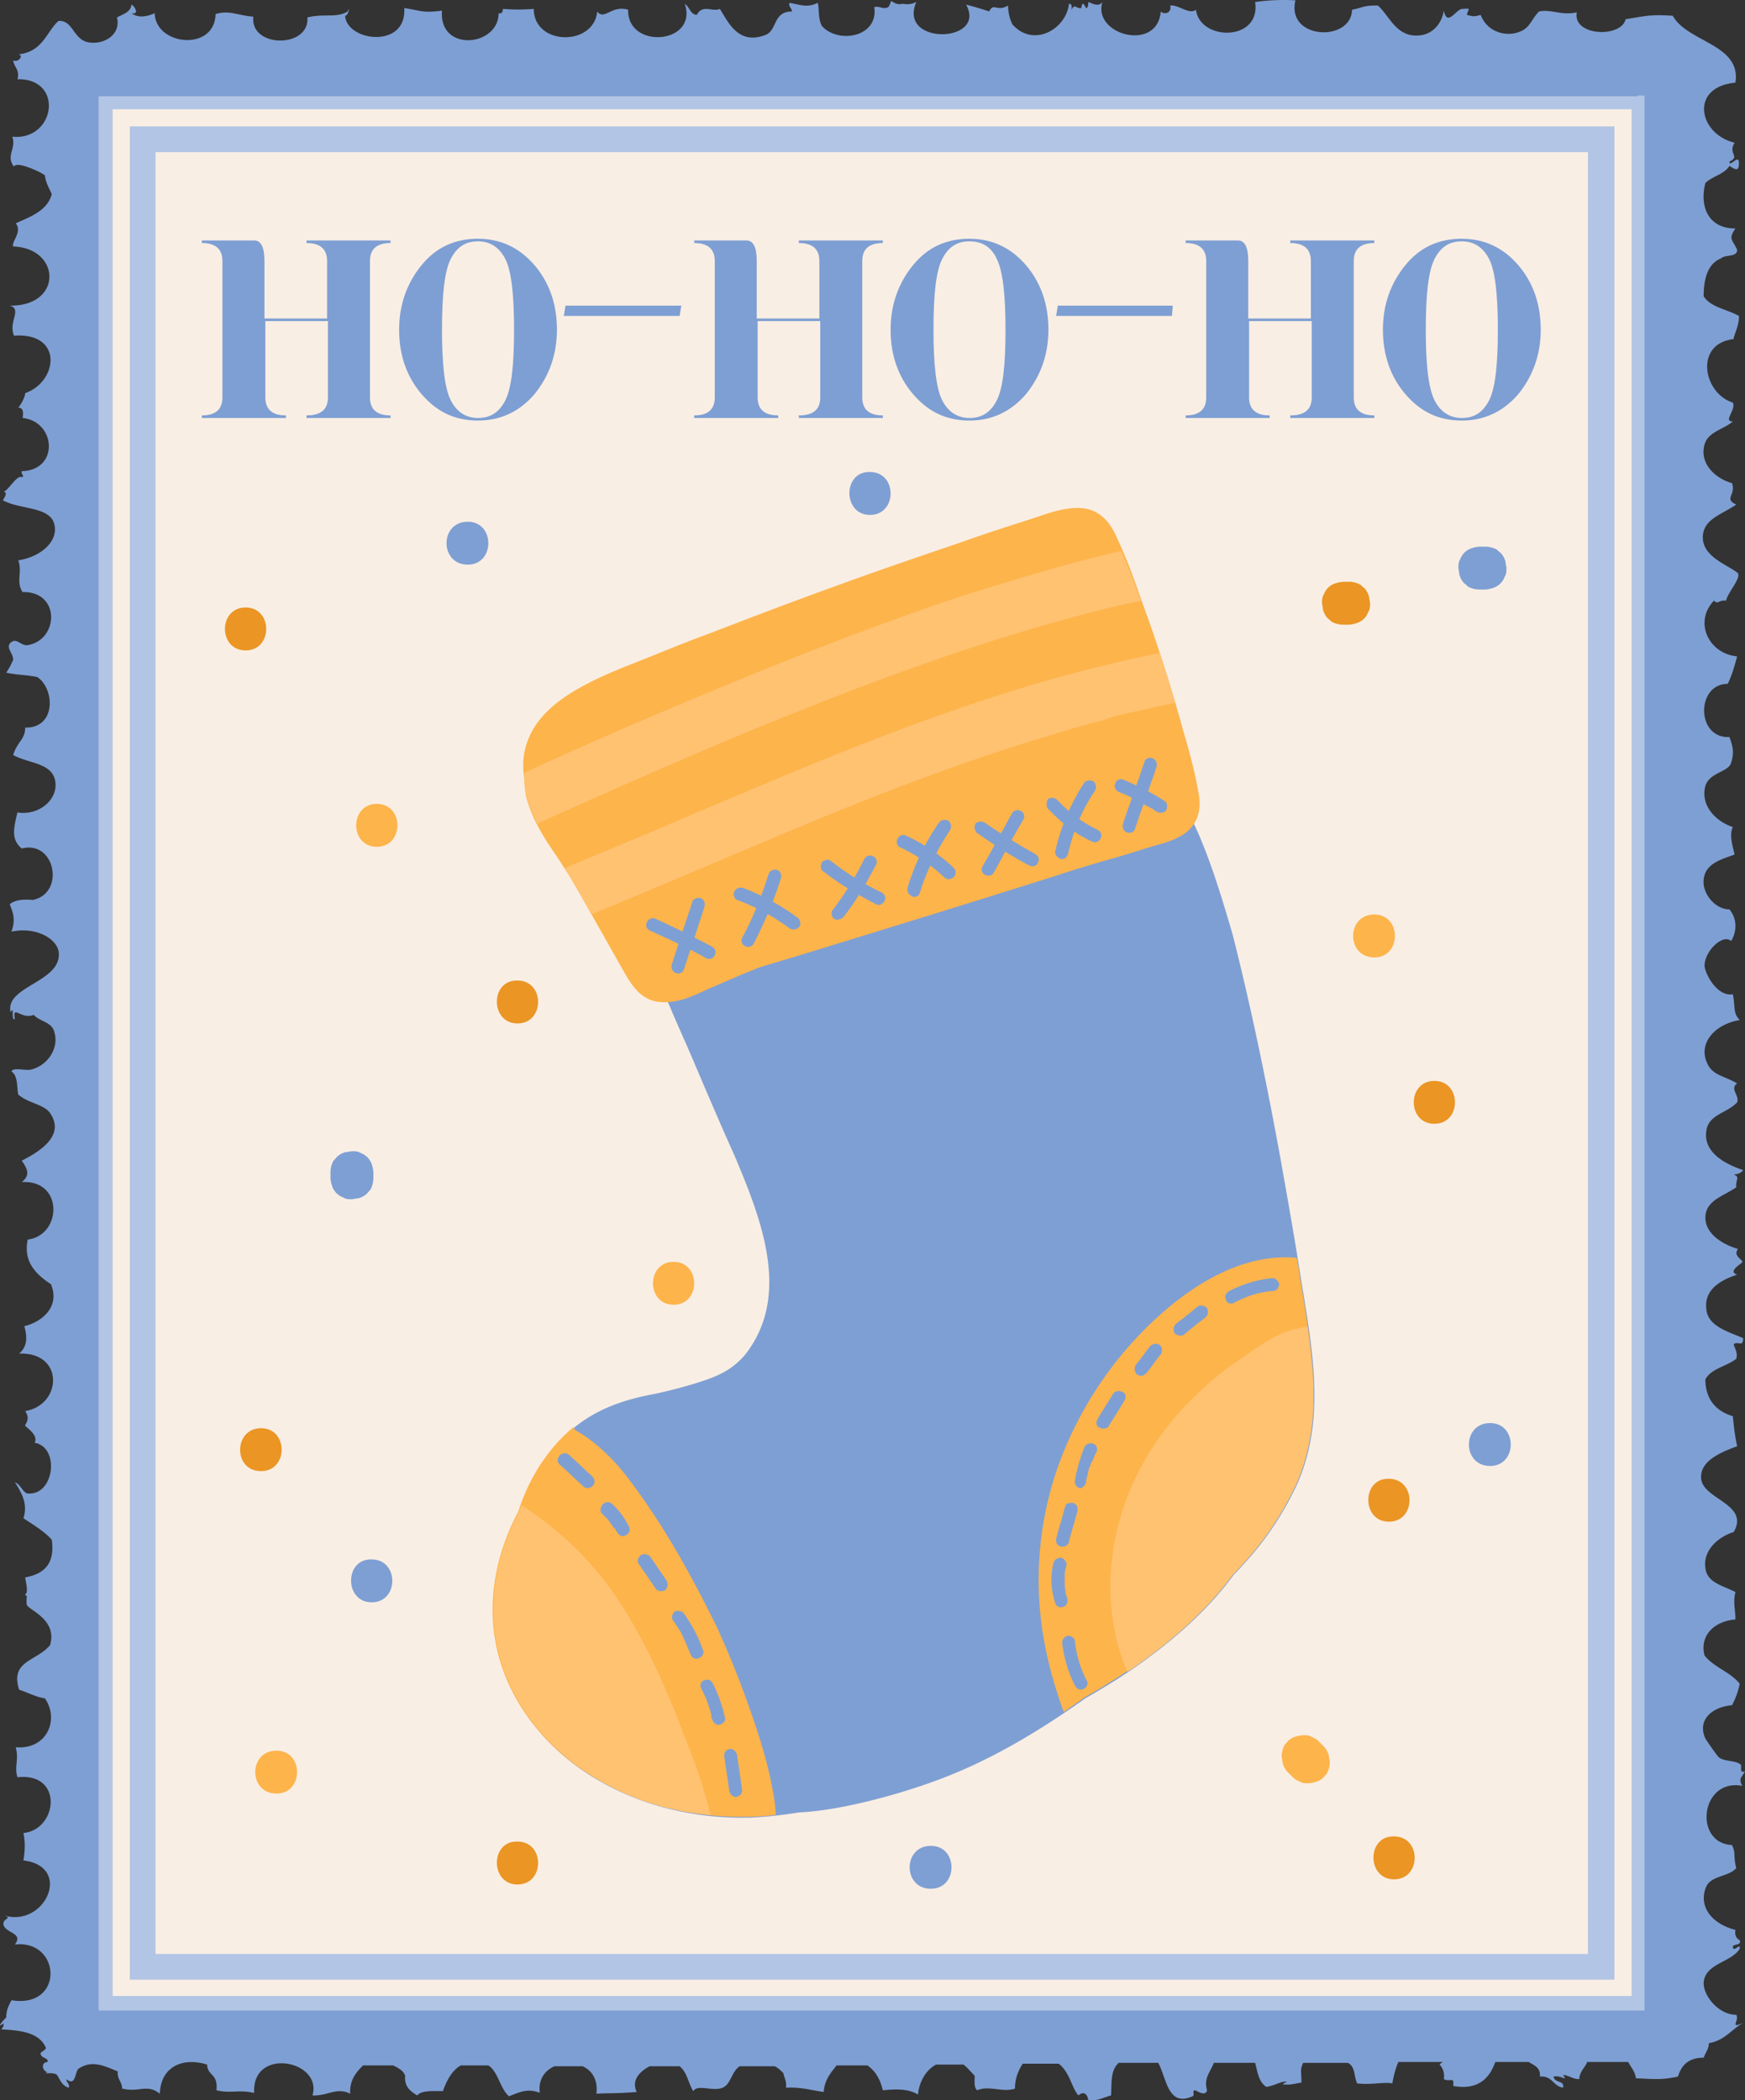 <svg width="54" height="65" viewBox="0 0 54 65" fill="none" xmlns="http://www.w3.org/2000/svg">
    <rect x="0" y="0" width="54" height="65" fill="#333333" stroke="none"/>
    <path fill-rule="evenodd" clip-rule="evenodd" d="M53.73 62.358c-.557 0-1.035-.61-1.008-1.009.053-.583.85-.61 1.115-1.035.026-.212-.213.16-.213-.08.08-.079.266-.026.213-.185-.107-.053-.16-.16-.133-.319-.637-.159-1.141-.637-.93-1.274.134-.424.691-.345.956-.637-.106-.424 0-.424-.132-.716-1.195-.053-.982-2.07.318-1.832-.133-.239 0-.265.08-.45-.186.079-.08-.16-.133-.213-.186-.133-.478-.08-.663-.213-.053-.026-.425-.584-.425-.584-.265-.584.212-.982.823-1.035a2.45 2.45 0 0 0 .239-.663c-.292-.372-.797-.505-1.089-.876-.159-.61.292-1.062.956-1.115 0-.318-.08-.53 0-.85-.425-.212-.876-.291-.93-.742-.079-.531.373-.956.877-1.115.504-.876-.982-1.009-1.009-1.672-.026-.505.531-.77 1.115-.982-.08-.372-.106-.664-.133-.93-.53-.159-.85-.53-.85-1.14.187-.346.664-.399.956-.638.053-.212-.053-.318-.08-.451.133-.106.293.106.293-.186-.478-.212-1.115-.371-1.142-.929-.053-.53.372-.85.956-1.035-.319-.106.16-.345.16-.398 0-.08-.293-.186-.134-.398-.53-.16-1.035-.505-1.008-1.009.026-.504.584-.637.956-.902-.027-.266.132-.292-.08-.398.132 0 .239-.053.292-.133-.637-.212-1.221-.584-1.142-1.194.054-.531.637-.558.956-.903.08-.212-.239-.424 0-.584-.345-.212-.69-.239-.876-.53-.398-.664.16-1.301.956-1.434-.213-.212-.133-.398-.213-.796-.477.08-.85-.61-.876-.876 0-.478.584-1.009.823-.77.186-.318.186-.69-.053-.982-.451 0-.85-.504-.796-.929.053-.53.637-.637.955-.77-.026-.159-.185-.584-.053-.849-.557-.186-1.008-.69-.85-1.274.134-.425.718-.425.797-.717.08-.265.08-.45-.053-.796-1.035.053-1.035-1.645-.053-1.645.133-.266.212-.558.292-.85-.876-.08-1.354-1.062-.717-1.725.133.133.133-.027.372 0 .08-.292.451-.664.371-.85-.318-.265-1.114-.504-1.088-1.14.027-.532.558-.664 1.035-.983-.398-.186 0-.292-.132-.663-.558-.16-1.009-.637-.85-1.195.107-.398.61-.478.876-.716-.318 0 .106-.345 0-.584-.929-.292-1.194-1.832.027-1.964-.027-.053.186-.452.16-.717-.373-.212-.877-.265-1.09-.61 0-.558.134-1.01.532-1.168.132-.133.504-.027.504-.266-.133-.318-.292-.318-.053-.663-.85 0-1.115-.69-.93-1.407.213-.212.585-.266.744-.53.133.079.292.211.292-.054.027-.372-.292.133-.292-.08.345-.159-.053-.239.16-.584-1.115-.265-1.407-1.725.026-1.858.186-1.194-1.486-1.247-1.938-2.07-.743-.053-.929.027-1.46.106-.132.584-1.645.531-1.512-.212-.478.106-.797-.106-1.168-.027-.213.213-.266.452-.505.584-.45.24-1.088.08-1.3-.477-.212.053-.212.053-.425 0 .027-.186.16-.213-.133-.186-.185-.027-.477.584-.583.053-.08.478-.425.77-.823.77-.664.026-.876-.637-1.221-.93-.451 0-.425.054-.796.133-.027 1.009-2.044.93-1.752-.292-.452-.026-.903 0-1.248.053.186 1.221-1.698 1.221-1.831.24-.212.159-.531-.16-.796-.133.053.239-.186.292-.292.185-.106 1.274-2.124.717-1.805-.292-.133.186-.398 0-.425 0-.026 0 0 .186-.08.186l-.08-.132c-.079 0-.052.132-.079.132-.159.027-.186-.159-.292.053 0-.08.027-.185-.08-.185-.079.77-1.088 1.38-1.751.637a1.352 1.352 0 0 1-.133-.584c-.345.212-.451-.107-.584.185-.16-.053-.398-.132-.716-.212.663 1.195-2.124 1.274-1.54-.08-.212.107-.398.054-.425.054-.212.053-.291-.08-.371-.08.026 0-.053.186-.08.186-.133.08-.292-.053-.425 0 .133.929-1.114 1.141-1.619.584-.132-.24-.08-.584-.132-.717-.345.16-.531.053-.876 0-.027.133.08.16.08.265-.584 0-.452.558-.797.717-.85.345-1.168-.371-1.433-.796-.239.106-.53-.16-.717.186-.212-.027-.212-.24-.371-.345.424 1.247-1.779 1.433-1.752.185-.504-.159-.743.345-.956.053-.106 1.089-1.964 1.062-1.964-.08a5.743 5.743 0 0 1-.955 0c0 .08-.027.16-.133.134 0 1.035-1.858 1.22-1.752-.08-.61.08-.637 0-1.168-.08.08 1.274-1.778 1.035-1.831.24.106 0 .16-.346.08-.134-.345.213-.744.054-1.248.186.08.956-1.778.956-1.672-.026-.451-.027-.743-.213-1.168-.08-.026 1.168-1.858.982-1.884-.026-.24.106-.505.159-.717 0 .265.053.08-.24 0-.266-.027.239-.265.292-.451.398.132.531-.398.85-.876.77-.478-.08-.478-.69-.93-.664-.37.319-.477.956-1.247 1.036.186.026 0 .265-.159.185.027.213.213.292.133.584C2 2.426 1.708 4.363.38 4.231c.133.371-.212.584.054.929.053-.186.77.132.955.265.027.239.133.398.213.584-.133.504-.637.69-1.115.902.212.266-.133.558-.08.717 1.487.053 1.54 1.858-.106 1.831.398.107-.053.505.133.93 1.54-.107 1.353 1.433.345 1.778 0 .106-.106.318-.213.451.16 0 .16.16.133.319 1.035.106 1.141 1.619-.026 1.645-.027.106.106.16 0 .186-.16-.08-.452.478-.584.451.185 0 .026.212 0 .266.53.292 1.46.185 1.592.743.133.53-.424 1.008-1.115 1.114.133.372-.08.664.133.983 1.195-.027 1.115 1.512.133 1.645-.212 0-.319-.239-.504-.08-.16.16.08.319.08.531-.107.24-.134.266-.213.399.398.08.504.053.955.132.558.372.584 1.593-.371 1.566 0 .372-.24.425-.372.85.478.265 1.195.238 1.3.796.107.557-.477 1.088-1.167.982-.133.53-.186.85.133 1.115 1.035-.266 1.353 1.38.345 1.592-.319-.026-.558 0-.717.133.106.265.186.478.053.85.717-.16 1.38.185 1.46.61.133.955-1.672 1.061-1.486 1.884.132-.239 0 .266.132.213-.08-.478.186.026.584-.133.186.212.558.212.637.53.16.531-.239 1.062-.743 1.168-.186.027-.53-.08-.584.054.212.132.16.504.212.716.345.292.823.292 1.009.61.398.638-.265 1.115-.902 1.434.185.265.265.451 0 .664 1.3-.08 1.247 1.645.185 1.778-.132.637.186 1.035.717 1.38.292.69-.265 1.168-.823 1.3.106.372.08.638-.159.85C2 41.841 1.92 43.487.779 43.672c.186.266-.027.425 0 .452.026.053.424.291.292.53.796.133.61 1.672-.24 1.566-.158-.08-.185-.265-.37-.345.238.372.397.69.265 1.115.318.212.637.398.876.664.106.743-.24 1.061-.823 1.167.026.186.106.452 0 .531H.752c.027 0 .053.027.08.053 0-.026-.027.213 0 .266.053.16.955.451.716 1.247-.424.505-1.247.478-.955 1.38.265.08.478.213.796.266.451.637.08 1.593-.902 1.513.106.398-.053.584.053.929 1.433-.16 1.247 1.619.186 1.725.053.292.053.478 0 .85 1.54.185.663 2.096-.61 1.698.318.106-.08.08 0 .319.105.239.61.239.344.584 1.434-.16 1.54 1.99-.106 1.725-.08.16-.16.292-.16.53-.079.08-.344.372-.079.186a.24.24 0 0 1-.08.186c.558.027 1.168.08 1.38.558.027.08-.158.132-.158.185 0 .16.265.133.212.266-.239.026-.133.292 0 .318-.186.08.16-.026.292.08.106.16.16.345.371.398.027-.133-.08-.16-.08-.265.293.239.266-.213.372-.319.425-.292.823-.08 1.221.08-.026.239.133.318.133.53.53.133.77-.159 1.168.16.026-.823.69-1.141 1.46-.902.026.371.345.265.292.796.45.106.663-.027 1.168.08-.08-1.434 2.123-1.01 1.804.079.452.026.744-.265 1.168-.053-.026-.425.186-.664.398-.876h.93c.159.08.318.16.371.319-.027.345.16.477.372.61.132-.16.477-.133.796-.133.106-.292.265-.637.557-.796h.85c.318.212.345.69.637.955.292-.106.557-.265.955-.106-.053-.424.16-.69.451-.822h.876c.292.132.478.424.425.849.478-.027.53 0 1.247-.053-.159-.345.053-.61.399-.796h.928c.24.185.266.53.425.77.133-.24.664.052.956-.133.212-.133.238-.478.477-.637h1.089c.106.053.185.132.265.212.027.16.106.239.08.451.45-.026.796.08 1.168.133.026-.372.212-.584.398-.823h.955c.266.186.398.451.478.77.504-.053.823-.027 1.088.132.027-.345.213-.743.558-.928h.849c.106.08.239.238.345.345 0 .185-.027.371.08.45.371-.159.796.08 1.168-.052 0-.319.106-.558.238-.77h1.115c.345.265.398.743.61.982.24-.212.32.133.292.133.292.053.425-.053.717-.133.027-.398-.026-.77.24-1.009h1.22c.265.478.292 1.38 1.062 1.035.08-.026-.027-.185.08-.185.026 0 .318.212.37 0-.105-.372.08-.531.213-.85h1.274c.08.292.106.584.345.744.266-.027.558-.24.664-.133-.027-.053-.16.053-.16.053.24.026.266 0 .585-.053 0-.372-.053-.372.053-.61h1.38c.239.106.186.424.292.636.424.053.85-.053 1.088 0 .027-.159.08-.424.186-.663h1.38c-.053.026-.08.053-.106.08.106.106.16.265.133.45.212.107.318-.105.291.213.744.133 1.115-.212 1.301-.743h1.035c.16.106.372.16.345.451.398-.026.398.292.717.345.053-.239-.266-.133-.292-.345.239-.053.451.186.292-.053.212.027.292.133.504.133 0-.24.213-.398.24-.531h1.273c.08.16.212.292.239.504.584.027.823.053 1.3-.053.107-.345.32-.584.797-.584.053-.16.16-.265.16-.451.503-.08.716-.451 1.087-.637-.477.212-.132-.053-.239-.239z" fill="#7E9FD3"/>
    <path fill-rule="evenodd" clip-rule="evenodd" d="M50.678 2.983H3.061v59.216H50.89V2.983h-.212z" fill="#F9EEE4"/>
    <path fill-rule="evenodd" clip-rule="evenodd" d="M4.415 3.912h-.398V61.27H49.96V3.912H4.415zm44.724 26.569v29.992H4.813V4.71H49.14V30.48z" fill="#B2C5E5"/>
    <path fill-rule="evenodd" clip-rule="evenodd" d="M50.678 2.983H3.061V62.225H50.89V2.957h-.212v.026zm-.186 27.498v31.293H3.486V3.381h47.006v27.1z" fill="#B2C5E5"/>
    <path d="M37.089 25.81a12.135 12.135 0 0 0-.744-1.434c-.265-.425-.53-.823-.902-1.168-.345-.318-.743-.584-1.194-.637-.531-.053-1.01.133-1.487.319-.08.026-.16.053-.212.08-.743.079-1.487.318-2.124.557-2.203.77-4.379 1.54-6.555 2.309-.558.186-1.115.398-1.673.584-.45.16-.902.292-1.327.53-.371.213-.716.505-.876.903-.186.425-.159.93-.026 1.38.133.531.371 1.009.584 1.513.239.558.477 1.115.716 1.646.478 1.115.956 2.256 1.46 3.37.77 1.832 1.699 4.115.505 5.92a2.273 2.273 0 0 1-.956.849c-.478.239-1.513.504-2.017.61-.876.16-1.699.425-2.416.983-.849.663-1.433 1.619-1.778 2.68-.637 1.195-.955 2.601-.716 3.982.291 1.725 1.406 3.185 2.84 4.114 1.512.982 3.317 1.406 5.069 1.353.504-.026.982-.08 1.46-.159 1.247-.053 3-.53 4.167-.956 1.699-.61 3.238-1.539 4.698-2.574a23.93 23.93 0 0 0 1.38-.85c1.194-.822 2.336-1.778 3.212-2.972.185-.186.371-.398.557-.61a9.556 9.556 0 0 0 1.433-2.257c.398-.929.531-1.91.505-2.92-.027-1.14-.24-2.308-.425-3.45-.186-1.194-.398-2.389-.61-3.583-.425-2.336-.903-4.671-1.487-6.98-.318-1.089-.637-2.15-1.061-3.133z" fill="#7E9FD3"/>
    <path d="M19.491 45.822c-.451-.61-1.035-1.195-1.699-1.566 0-.027-.026-.053-.053-.08-.796.664-1.38 1.593-1.698 2.601-.638 1.195-.956 2.602-.717 3.982.292 1.725 1.407 3.185 2.84 4.114 1.513.982 3.318 1.407 5.07 1.353.265 0 .504-.026.77-.053 0-.292-.054-.557-.107-.849-.16-.85-.425-1.672-.717-2.495a28.846 28.846 0 0 0-1.008-2.495c-.77-1.566-1.62-3.105-2.681-4.512zM40.008 38.921c-1.805-.106-3.477 1.088-4.671 2.31a11.547 11.547 0 0 0-2.628 4.246 10.598 10.598 0 0 0-.398 5.309c.133.743.345 1.486.61 2.203.213-.16.425-.292.637-.452.478-.265.93-.557 1.38-.85 1.195-.822 2.336-1.777 3.212-2.972.186-.186.372-.398.558-.61a9.556 9.556 0 0 0 1.433-2.256c.398-.93.53-1.911.504-2.92-.026-1.141-.239-2.31-.425-3.45-.026-.186-.053-.372-.08-.531-.052-.027-.079-.027-.132-.027zM34.567 16.652c-.212-.504-.557-.902-1.141-.929-.558-.026-1.115.213-1.62.372-.663.212-1.326.425-1.99.663-1.327.452-2.654.903-3.955 1.38-1.327.478-2.654.983-3.955 1.487-.663.239-1.3.504-1.964.77-.53.212-1.088.424-1.619.69-.85.424-1.752 1.008-2.044 1.99-.106.346-.106.69-.053 1.036 0 .185.027.371.053.53.16.637.505 1.221.876 1.752.16.24.292.451.451.69.558.956 1.089 1.911 1.646 2.893.266.478.558.983 1.168 1.036.53.053 1.035-.186 1.486-.399.558-.238 1.089-.477 1.646-.69.345-.106.717-.212 1.062-.318 2.68-.823 5.361-1.646 8.042-2.495a44.777 44.777 0 0 1 2.017-.61l1.035-.32c.292-.079.584-.158.85-.318.504-.292.637-.796.53-1.327-.106-.637-.291-1.3-.477-1.937a49.626 49.626 0 0 0-1.274-3.982c-.24-.69-.478-1.353-.77-1.964z" fill="#FDB44B"/>
    <path d="M17.341 45.344c.239.212.478.451.717.664.08.08.212.053.292-.027.08-.106.053-.212-.027-.292-.239-.212-.478-.451-.716-.663-.08-.08-.213-.054-.292.026-.08.106-.08.212.026.292zM18.668 46.884l.08.08c-.053-.027 0 0 0 0l.026.026c.053.053.08.106.107.133.026.053.08.106.106.159 0 0 0 .027.026.027v-.027s.027.027.027.053c.026.027.026.053.053.08.053.106.16.159.265.106.107-.053.16-.16.107-.266a2.288 2.288 0 0 0-.531-.716c-.08-.08-.213-.053-.292.026-.08.133-.08.24.026.319zM19.783 48.423c.16.239.345.504.504.743.053.08.213.106.292.053.08-.08.106-.185.053-.292-.159-.239-.345-.504-.504-.743-.053-.08-.212-.106-.292-.053-.106.08-.133.212-.053.292zM20.845 50.175l.159.239c.053.08.08.133.133.239l.238.557c.027.106.16.16.266.106.106-.053.16-.159.106-.265a4.468 4.468 0 0 0-.584-1.115c-.053-.08-.212-.106-.292-.053-.08.08-.106.212-.026.292zM21.694 52.245c.08.16.16.319.212.478l.08.239c0 .053.026.08.026.132v.027c0 .026 0 .053.027.08.027.106.106.185.212.185.107-.026.213-.106.186-.212a4.562 4.562 0 0 0-.371-1.062c-.053-.106-.16-.159-.266-.106-.08 0-.159.133-.106.24zM22.41 54.342c.054.372.107.717.16 1.089.026.106.106.185.212.185.106-.026.186-.106.186-.212-.053-.372-.106-.717-.16-1.088-.026-.107-.105-.186-.212-.186-.106 0-.185.106-.185.212zM33.638 52.033a3.422 3.422 0 0 1-.372-1.22c0-.107-.106-.187-.212-.187-.106.027-.186.107-.186.213.053.451.186.929.398 1.327.053.106.16.16.266.106.08-.026.16-.16.106-.239zM33.028 49.458c-.027-.053-.027-.106-.053-.132v-.027c0 .027 0 .027 0 0v-.053c-.027-.106-.027-.186-.027-.292V48.742c0-.106.026-.186.053-.292.027-.106-.08-.213-.16-.24-.105 0-.212.054-.238.16-.106.398-.08.85.053 1.248.026.106.16.159.265.106.08-.027.133-.133.107-.266zM33.08 47.707c.08-.319.187-.637.266-.956 0-.053 0-.106-.026-.16-.027-.026-.08-.079-.133-.079-.053 0-.106 0-.16.027-.053.026-.053.08-.08.133-.079.318-.185.637-.265.955 0 .053 0 .106.027.16.027.026.08.079.133.079.053 0 .106 0 .159-.027.053-.053.08-.08.08-.132zM33.611 45.875c0-.08.027-.159.054-.265 0-.053.026-.08.026-.133 0-.026 0-.053.027-.053 0-.026.026-.053.026-.053s0 .027 0 0v-.027c0-.026 0-.053.027-.053 0-.026.026-.08.053-.106.026-.08.053-.159.106-.239.053-.106 0-.238-.106-.265-.106-.027-.212 0-.266.106-.132.345-.239.69-.292 1.035-.026.106.053.213.16.24.053 0 .159-.08.185-.187zM34.302 44.15c.159-.265.318-.504.477-.77.027-.053.053-.08.053-.159a.146.146 0 0 0-.08-.133.241.241 0 0 0-.291.027c-.16.265-.319.504-.478.77-.026.053-.053.08-.053.159 0 .053.026.106.08.133.08.053.239.053.292-.027zM35.47 42.504c.159-.186.291-.398.45-.584a.241.241 0 0 0-.026-.292.241.241 0 0 0-.292.027c-.16.186-.292.398-.451.584a.241.241 0 0 0 .026.292c.107.08.213.053.292-.027zM36.637 41.31c.213-.186.452-.372.664-.531.08-.08.106-.186.053-.292-.08-.08-.186-.106-.292-.053a11.59 11.59 0 0 1-.664.53c-.08.08-.106.187-.053.293.08.08.213.106.292.053zM38.177 40.328c.398-.213.796-.345 1.22-.372.107 0 .187-.106.187-.212-.027-.106-.107-.186-.213-.186a3.681 3.681 0 0 0-1.327.398c-.106.053-.16.16-.106.266 0 .08.133.159.239.106zM20.128 28.808c.584.266 1.168.531 1.725.85.106.053.24 0 .266-.106.053-.107 0-.213-.107-.266a34.746 34.746 0 0 0-1.725-.85c-.239-.105-.424.266-.159.372z" fill="#7E9FD3"/>
    <path d="M21.429 27.906c-.213.637-.425 1.274-.637 1.938-.027.106 0 .212.106.265.106.053.239 0 .265-.106.212-.637.425-1.274.637-1.938.027-.106 0-.212-.106-.265-.08-.026-.239 0-.265.106zM22.809 27.853a6.386 6.386 0 0 1 1.619.876c.08.053.212.053.292-.027.08-.08.053-.212-.027-.292a7.053 7.053 0 0 0-1.698-.929c-.107-.026-.213 0-.266.106-.053.107 0 .24.08.266z" fill="#7E9FD3"/>
    <path d="M23.79 27.03c-.212.69-.477 1.354-.822 1.991-.053.106 0 .239.106.265.106.053.213 0 .266-.106.318-.637.61-1.3.823-1.99.026-.107 0-.213-.107-.266-.08-.026-.212 0-.265.106zM25.49 26.977c.504.398 1.061.717 1.619 1.008.106.054.212 0 .265-.106.053-.106 0-.212-.106-.265a8.304 8.304 0 0 1-1.54-.956c-.08-.08-.212-.053-.292.027-.053.106-.053.239.054.292z" fill="#7E9FD3"/>
    <path d="M26.1 28.384c.398-.505.717-1.062 1.009-1.62.053-.105 0-.238-.107-.265-.106-.053-.212 0-.265.107a9.285 9.285 0 0 1-.955 1.539c-.08.08-.054.212.026.292.08.053.212.026.292-.053zM27.878 26.234c.505.239.956.557 1.354.929.08.08.212.053.292-.027.08-.106.053-.212-.027-.292a5.426 5.426 0 0 0-1.46-.982c-.105-.053-.212 0-.265.106-.053.107 0 .24.106.266z" fill="#7E9FD3"/>
    <path d="M28.462 27.64c.213-.69.531-1.326.93-1.937a.241.241 0 0 0-.027-.292.241.241 0 0 0-.292.027 7.11 7.11 0 0 0-.982 2.017c-.027.106 0 .212.106.265.08.08.239.027.265-.08zM30.24 25.783c.532.371 1.062.716 1.62 1.008.106.053.239 0 .265-.106.053-.106 0-.212-.106-.265a18.53 18.53 0 0 1-1.54-.956.242.242 0 0 0-.291.027c-.054.08-.027.239.053.292z" fill="#7E9FD3"/>
    <path d="M30.771 26.977c.292-.53.584-1.088.903-1.619.053-.106 0-.239-.106-.265-.106-.053-.213 0-.266.106-.292.53-.584 1.088-.902 1.619-.053.106 0 .239.106.265.106.053.212 0 .265-.106zM32.417 25.013c.398.425.85.796 1.38 1.035.106.053.213 0 .266-.106.053-.106 0-.212-.107-.265a4.053 4.053 0 0 1-1.22-.903c-.08-.08-.186-.106-.292-.053-.053.053-.08.212-.027.292z" fill="#7E9FD3"/>
    <path d="M33.054 26.42a5.7 5.7 0 0 1 .823-1.938.241.241 0 0 0-.027-.292.241.241 0 0 0-.292.027 6.577 6.577 0 0 0-.902 2.123c-.027.106.08.213.16.24.132.026.212-.054.238-.16zM34.62 24.509c.212.08.425.185.61.292.107.053.186.106.293.159l.159.08s.026.026 0 0l.026.026c.027.027.053.027.08.053.08.053.212.053.292-.026.053-.08.053-.24-.027-.292-.398-.266-.849-.478-1.274-.664-.106-.053-.239 0-.265.106-.053.106 0 .213.106.266z" fill="#7E9FD3"/>
    <path d="M35.124 25.65c.213-.637.452-1.274.664-1.911.027-.106 0-.213-.106-.265-.106-.054-.24 0-.266.106-.212.637-.45 1.274-.663 1.91-.027.107 0 .213.106.266.106.053.239 0 .265-.106zM36.61 28.304a5.7 5.7 0 0 1 .399 1.354c.026.106.106.186.212.186s.213-.107.186-.213a5.736 5.736 0 0 0-.425-1.46c-.053-.106-.159-.159-.265-.106-.08.027-.133.16-.106.24zM37.327 30.693c.08.345.16.716.24 1.061.026.107.105.186.212.186.106-.026.212-.106.185-.212-.08-.345-.159-.717-.239-1.062-.026-.106-.106-.186-.212-.186s-.212.107-.186.213zM37.964 32.896c0 .027.027.053.027.08 0 0 .026.08 0 .053 0 .053.026.08.026.132.027.107.027.186.054.292.026.186.053.372.053.584 0 .107.132.186.212.186.106-.026.186-.106.186-.212-.027-.398-.08-.823-.213-1.195-.026-.106-.159-.159-.265-.106-.08-.026-.133.08-.08.186zM38.469 35.152c.026.319.053.61.08.93 0 .105.105.185.212.185.106-.027.185-.106.185-.212-.026-.319-.053-.61-.08-.93 0-.105-.105-.185-.212-.185-.132 0-.212.106-.185.212zM38.787 37.116c.027.319.08.61.106.93 0 .105.107.185.213.185.106-.027.185-.106.185-.212-.026-.319-.08-.61-.106-.93 0-.106-.106-.185-.212-.185-.106.026-.186.106-.186.212zM35.894 29.764c.212.477.398.982.531 1.486.027.106.16.16.265.106.107-.053.133-.159.107-.265a9.927 9.927 0 0 0-.531-1.486c-.053-.107-.16-.16-.266-.107-.106.027-.159.16-.106.266zM36.743 32.418c.107.398.186.85.213 1.274 0 .107.106.186.212.186.106-.026.186-.106.186-.212a6.005 6.005 0 0 0-.239-1.38c-.026-.107-.186-.16-.265-.107-.107.027-.133.133-.107.24zM37.327 35.125c.027.319.08.61.107.93 0 .106.106.185.212.185.106-.026.186-.106.186-.212-.027-.319-.08-.61-.107-.93 0-.105-.106-.185-.212-.185s-.212.106-.186.212zM37.699 36.93c.026.08.053.186.08.293 0 0 .026.053 0 .026 0 .027 0 .053.026.053 0 .053.027.106.027.133.026.08.026.186.026.265v.266c0-.027 0-.027 0 0 0 .106.053.212.16.239.106 0 .238-.053.238-.16a2.88 2.88 0 0 0-.212-1.247c-.026-.106-.16-.16-.265-.106-.054.026-.107.132-.08.239zM34.673 28.729c.212.504.398 1.009.61 1.54.107.238.478.106.372-.16-.212-.504-.398-1.008-.61-1.54-.08-.212-.478-.079-.372.16zM35.576 31.516l.477 1.513c.027.106.16.159.266.106.106-.053.159-.16.106-.266l-.478-1.512c-.026-.107-.16-.16-.265-.107a.252.252 0 0 0-.106.266zM36.106 34.038c.107.45.213.902.346 1.353.026.106.106.186.212.186s.212-.106.186-.212a25.217 25.217 0 0 0-.345-1.354c-.027-.106-.107-.186-.213-.186s-.212.106-.186.212zM36.797 36.824c.132.398.185.796.212 1.221 0 .106.133.186.212.186.106-.027.186-.106.186-.212a5.568 5.568 0 0 0-.239-1.328c-.026-.106-.16-.159-.265-.106-.106.027-.16.133-.106.24zM34.169 30.242c.265.584.478 1.194.61 1.805.027.106.106.185.213.185.106 0 .212-.106.186-.212a8.096 8.096 0 0 0-.637-1.911c-.054-.106-.16-.16-.266-.106-.08 0-.16.133-.106.239zM35.018 33.029c.08.557.186 1.088.372 1.619.026.106.16.159.265.106.106-.053.16-.16.106-.265a10.356 10.356 0 0 1-.345-1.513c-.026-.24-.45-.186-.398.053zM35.629 35.656c.08.16.159.398.186.531.053.186.08.398.08.61 0 .107.132.186.211.186.107-.026.186-.106.186-.212 0-.425-.106-.85-.292-1.248-.053-.106-.159-.159-.265-.106-.08 0-.16.133-.106.24zM36.106 37.647l.16 1.433c0 .106.106.186.212.186s.186-.106.186-.212l-.16-1.434c0-.106-.106-.185-.212-.185-.133 0-.212.106-.186.212zM33.16 29.074c.08.16.133.318.186.478l.08.239s.026.053 0 .026c0 .027 0 .027.026.053 0 .053.027.08.027.133.026.106.106.186.212.186.106-.027.212-.106.186-.213a6.373 6.373 0 0 0-.319-1.008c-.053-.106-.159-.16-.265-.106-.106-.027-.16.106-.133.212zM33.585 31.277c.133.557.292 1.115.425 1.672.026.106.159.16.265.106.106-.053.133-.159.106-.265-.133-.557-.292-1.115-.425-1.672-.026-.106-.159-.16-.265-.106-.106.053-.133.159-.106.265zM34.142 34.117c.16.425.319.85.398 1.274.027.106.107.186.213.186s.212-.106.186-.212a7.599 7.599 0 0 0-.425-1.38c-.053-.107-.16-.16-.266-.107-.08.027-.132.133-.106.24zM34.726 36.426c.133.398.213.823.266 1.248.026.106.106.185.212.185.106-.026.186-.106.186-.212a7.67 7.67 0 0 0-.292-1.353c-.027-.107-.16-.16-.266-.107-.106 0-.132.107-.106.24zM35.31 38.443c.053.478.133.956.186 1.434.026.106.106.185.212.185.107 0 .186-.106.186-.212-.053-.478-.133-.956-.186-1.433-.026-.106-.106-.186-.212-.186s-.212.106-.186.212zM33.691 27.986c.08.159.133.292.186.451l.08.239s.026.053 0 .026c0 .027 0 .027.026.053 0 .054.027.08.027.133.026.106.106.186.212.186.106-.027.212-.106.186-.212a3.495 3.495 0 0 0-.345-1.009c-.053-.106-.16-.16-.266-.106-.08 0-.159.133-.106.239zM35.443 27.694c.08.371.186.743.345 1.088.053.106.16.16.265.106.107-.053.16-.16.107-.265a2.828 2.828 0 0 1-.186-.505l-.08-.238c0-.027 0-.053-.026-.053 0 0-.027-.054 0-.027 0-.053-.027-.106-.027-.133-.026-.106-.106-.186-.212-.186s-.213.107-.186.213zM36.08 26.765c.026.239.106.504.186.717.053.106.159.159.265.106.106-.053.16-.16.106-.266a2.33 2.33 0 0 1-.132-.398v.053c-.027-.106-.053-.186-.053-.292 0-.106-.107-.185-.213-.185-.08.053-.16.159-.16.265zM34.328 27.375c.08.212.16.425.266.637.026.106.159.16.265.106.106-.053.16-.159.106-.265-.08-.213-.16-.425-.265-.637-.027-.106-.16-.16-.266-.106a.252.252 0 0 0-.106.265zM32.31 30.162c.213.451.346.929.426 1.407.026.106.106.186.212.186s.186-.107.186-.213a5.86 5.86 0 0 0-.452-1.513c-.053-.106-.159-.159-.265-.106-.106 0-.16.133-.106.239zM31.78 28.649c.08.212.16.425.265.637.027.106.16.16.266.106.106-.053.16-.159.106-.265a6.493 6.493 0 0 0-.265-.637c-.027-.106-.16-.16-.266-.106a.252.252 0 0 0-.106.265zM32.974 32.55c.133.479.24.956.372 1.408.027.106.16.159.266.106.106-.053.132-.16.106-.266-.133-.477-.24-.955-.372-1.406-.026-.107-.16-.16-.265-.107-.107.027-.133.16-.107.266zM33.4 34.966c.105.399.212.823.344 1.221.027.107.16.16.266.107.106-.053.132-.16.106-.266-.106-.398-.213-.823-.345-1.22-.027-.107-.16-.16-.266-.107-.106.053-.132.16-.106.265zM34.09 37.355c.105.478.238.956.344 1.433.027.107.16.16.266.107.106-.053.132-.16.106-.266-.106-.478-.239-.955-.345-1.433-.027-.106-.16-.16-.266-.106-.106.053-.132.159-.106.265zM34.46 39.717c.08.213.107.345.133.558.027.212.054.398.054.61 0 .106.132.186.212.186.133-.027.186-.106.186-.212 0-.425-.08-.85-.213-1.275-.026-.106-.159-.159-.265-.106-.106.027-.16.133-.106.24zM22.251 32.418c.213.425.372.85.478 1.3.027.107.16.16.266.107.106-.053.132-.16.106-.266a5.451 5.451 0 0 0-.478-1.3c-.053-.106-.16-.16-.265-.106-.107.053-.16.186-.107.265zM23.021 34.515c.106.398.239.77.345 1.168.027.106.16.16.266.106.106-.053.159-.159.106-.265-.106-.398-.24-.77-.345-1.168-.027-.106-.16-.16-.266-.106-.106.026-.159.133-.106.265zM23.605 36.585c.08.16.16.345.212.531 0 0 .027.08 0 .053 0 .027 0 .053.027.053 0 .053.026.08.026.133.027.106.027.186.027.292 0 .106.106.186.212.186.106-.027.186-.106.186-.212a3.072 3.072 0 0 0-.318-1.168c-.053-.107-.16-.16-.266-.107-.08 0-.159.133-.106.24zM24.003 38.603c.027.053.027.106.053.132 0 .027 0 .053.027.08 0 .027 0 .027 0 0v.027c.026.08.026.185.053.265V39.346c0 .106-.027.212-.027.292-.026.106.053.212.16.239.106 0 .212-.053.239-.16.08-.424.026-.875-.133-1.274-.027-.106-.16-.159-.266-.106a.252.252 0 0 0-.106.266zM23.366 33.347c.186.372.345.796.425 1.194.026.107.106.186.212.186.106-.026.213-.106.186-.212a6.835 6.835 0 0 0-.451-1.3c-.053-.107-.16-.16-.266-.107-.106.027-.159.133-.106.24zM24.003 35.55c.212.398.345.823.398 1.274.027.106.107.186.213.186s.185-.106.185-.212a4.175 4.175 0 0 0-.424-1.38c-.053-.107-.16-.16-.266-.107-.08 0-.159.133-.106.24zM24.746 37.913c.133.424.186.849.213 1.3 0 .106.132.186.212.186.106-.027.186-.106.186-.212a6.238 6.238 0 0 0-.239-1.407c-.027-.106-.16-.16-.265-.106-.107.026-.16.132-.107.239zM22.835 31.649c.107.291.24.584.345.875.027.107.16.16.266.107.106-.053.16-.16.106-.266-.106-.292-.239-.584-.345-.876-.027-.106-.16-.159-.265-.106-.107.053-.16.16-.107.266zM23.79 32.206c.187.451.346.903.532 1.354.053.106.159.16.265.106.106-.053.16-.16.106-.265-.186-.452-.345-.903-.53-1.354-.054-.106-.16-.16-.266-.106-.08.053-.133.186-.106.265zM24.56 34.515c.08.16.16.345.213.53.026.08.053.187.08.266 0 .027 0 .053.026.053 0 0 .027.053 0 .027 0 .053.027.106.027.16.026.105.106.185.212.185.106-.026.212-.106.186-.212a5.744 5.744 0 0 0-.372-1.142c-.053-.106-.16-.159-.265-.106-.08 0-.16.133-.106.24zM25.171 36.585c.16.398.292.797.345 1.221.027.107.106.186.213.186.106-.026.212-.106.185-.212a7.58 7.58 0 0 0-.371-1.327c-.053-.107-.16-.16-.266-.107-.08 0-.133.133-.106.24zM25.224 33.56c.08.159.16.345.212.53 0 .027.027.053.027.08v.026c0 .054.027.08.027.133.026.106.026.186.026.292 0 .106.106.186.213.186.106-.027.185-.106.185-.212-.026-.398-.159-.797-.318-1.168-.053-.106-.16-.16-.266-.106-.106.026-.159.132-.106.239zM24.322 31.33c.159.398.318.797.477 1.168.027.106.16.16.266.106.106-.053.16-.159.106-.265-.16-.398-.318-.796-.478-1.168-.026-.106-.159-.16-.265-.106a.252.252 0 0 0-.106.265zM24.189 40.54c-.106.371-.186.77-.292 1.141-.026.106.08.213.16.24.106 0 .212-.054.238-.16.106-.372.186-.77.292-1.142.027-.106-.08-.212-.16-.238-.132-.027-.211.026-.238.159zM25.065 40.036v.027c0-.027 0-.027 0 0V40.275c0 .08-.027.186-.027.265a3.765 3.765 0 0 1-.106.531c-.026.106.08.213.16.24.132 0 .212-.054.238-.16.107-.372.133-.743.16-1.115 0-.106-.133-.186-.213-.186-.159-.026-.212.08-.212.186zM25.755 38.948c.053.212.08.398.106.61.027.212.027.398 0 .584 0 .106.053.212.16.239.106 0 .212-.053.238-.16.027-.45 0-.875-.106-1.3-.026-.106-.106-.186-.212-.186s-.213.08-.186.213zM25.861 35.497c.08.319.16.61.239.93.027.105.16.158.265.105.107-.053.133-.159.107-.265-.08-.319-.16-.61-.24-.93-.026-.105-.159-.158-.265-.105-.106.053-.132.159-.106.265zM26.26 37.515c.052.132.079.265.132.424 0 .027 0 0 0 0v.027c0 .026 0 .026.027.053 0 .026.026.08.026.106.027.08.027.133.027.212.026.107.106.186.212.186.106-.026.186-.106.186-.212a5.984 5.984 0 0 0-.24-.93c-.026-.105-.158-.158-.265-.105-.08 0-.132.132-.106.239zM33.346 39.293c.08.451.16.876.239 1.327.026.106.106.186.212.186.106-.027.213-.106.186-.212-.08-.452-.16-.876-.239-1.328-.026-.106-.106-.185-.212-.185s-.212.08-.186.212zM32.842 36.691c.186.398.318.797.371 1.221.027.107.106.186.213.186.106-.026.185-.106.185-.212-.053-.452-.212-.903-.398-1.327-.053-.106-.159-.16-.265-.106-.08 0-.16.132-.106.238zM32.444 38.258c0-.027 0 0 0 0 0 .026.026.026.026.053 0 .026.027.053.027.08.026.053.053.08.053.132.053.106.08.186.106.292.053.186.08.372.106.584 0 .106.106.186.212.186.107-.027.186-.106.186-.212-.026-.478-.185-.903-.398-1.328-.053-.106-.212-.106-.292-.053-.08.053-.08.16-.026.266zM26.339 34.488c.08.345.186.69.265 1.035.027.107.16.16.266.107.106-.053.133-.16.106-.266-.08-.345-.186-.69-.265-1.035-.027-.106-.16-.16-.266-.106-.106.053-.133.16-.106.265zM25.755 41.071c-.027.106-.027.212-.08.319 0 .026 0 .026 0 0v.026c0 .027-.026.053-.026.08-.027.053-.027.106-.053.159-.027.106-.08.186-.133.292 0 .026-.027.053-.027.08 0 0-.026.026-.026.053.026-.027 0-.027 0 0-.027.053-.053.08-.08.132a.241.241 0 0 0 .027.292c.08.053.212.053.292-.026.265-.398.451-.823.53-1.3.027-.107-.052-.213-.159-.24-.132-.053-.238.027-.265.133zM23.87 50.095c.399-.106.717-.371.903-.743.053-.106 0-.239-.106-.265-.106-.053-.213 0-.266.106 0 0 0 .026-.026.026.026-.026.026-.026 0 0 0 .027-.027.027-.027.053-.026.027-.053.08-.08.107l-.052.053-.027.026c.027-.026.027-.026 0 0l-.08.08c-.026.027-.053.053-.106.08-.026 0-.026.026-.053.026.053-.026 0 0-.026 0l-.24.08c-.106.026-.159.159-.106.265.08.106.186.133.293.106zM24.083 48.9c.345-.318.637-.663.902-1.034a.241.241 0 0 0-.026-.292.241.241 0 0 0-.292.026c-.133.186-.266.345-.398.505-.08.08-.133.159-.213.238l-.106.106-.053.054-.026.026c-.08.08-.107.186-.054.292.027.106.16.16.266.08zM25.436 48.636c.266-.292.478-.61.69-.93a.17.17 0 0 0 0-.159c-.026-.053-.053-.106-.106-.106-.106-.053-.212 0-.265.106.027-.053 0 .027-.026.027 0 .026-.027.026-.027.053-.027.027-.053.08-.08.106-.053.08-.106.16-.159.213-.106.159-.212.291-.345.424-.08.08-.053.213.027.292.106.08.212.08.291-.026zM26.79 46.778c.16-.292.345-.61.504-.903.053-.106 0-.239-.106-.265a.169.169 0 0 0-.159 0 .207.207 0 0 0-.106.106c-.16.292-.345.61-.504.902-.053.106 0 .24.106.266a.17.17 0 0 0 .159 0 .208.208 0 0 0 .106-.106zM25.543 47.176c.292-.292.557-.664.716-1.062.053-.106 0-.239-.106-.266-.106-.026-.212 0-.265.107-.053.106-.08.185-.133.265 0 .027-.027.053-.027.08 0 .026 0 .026 0 0 0 0 0 .026-.026.026-.027.053-.053.08-.08.133-.106.16-.239.318-.398.478-.08.08-.053.239.027.292.106.053.212.026.292-.053zM24.083 47.6a3.41 3.41 0 0 0 .955-1.088c.053-.106 0-.239-.106-.265-.106-.053-.212 0-.265.106 0 .027-.027.053-.027.08 0 0 0 .026-.026.026 0-.026 0 0 0 0-.027.053-.053.08-.08.133-.053.08-.133.186-.212.265-.027.053-.08.08-.107.107l-.026.026-.027.027-.053.053c-.08.08-.159.132-.265.212-.08.053-.106.212-.053.292.08.053.212.08.292.026zM25.198 50.255c.265-.266.53-.558.822-.823.08-.08.053-.239-.026-.292-.106-.08-.212-.053-.292.026-.266.266-.53.558-.823.823-.08.08-.053.24.027.292.106.08.212.053.292-.026zM26.71 48.583c.054-.133.107-.266.186-.372 0 0 .027-.027 0 0-.026.026 0 0 0 0 0-.027.027-.027.027-.053.026-.027.026-.053.053-.08.053-.053.08-.106.133-.186a.241.241 0 0 0-.027-.292.241.241 0 0 0-.292.027 2.944 2.944 0 0 0-.451.796c-.053.106 0 .24.106.266.08.053.212 0 .265-.106zM27.878 46.725c.266-.345.505-.717.69-1.115.054-.106 0-.239-.106-.265-.106-.053-.212 0-.265.106-.053.08-.106.185-.133.265-.026.053-.053.08-.08.133 0-.027 0 0 0 0s0 .026-.026.026c-.027.027-.026.053-.053.08-.106.186-.239.345-.345.504a.241.241 0 0 0 .026.292c.08.053.213.053.292-.026zM27.799 48.238l.716-1.115a.241.241 0 0 0-.026-.292.241.241 0 0 0-.292.026l-.717 1.115a.241.241 0 0 0 .027.292c.08.08.239.08.292-.026zM26.445 50.308c.265-.345.53-.69.823-1.009.08-.08.053-.212-.027-.292a.241.241 0 0 0-.292.027c-.265.345-.53.69-.822 1.008-.08.08-.053.213.026.292.08.053.213.053.292-.026zM24.773 51.768c.212-.16.398-.345.53-.558.027-.053.054-.08.054-.159a.146.146 0 0 0-.08-.133c-.053-.026-.106-.053-.159-.053a.146.146 0 0 0-.133.08c-.08.133-.159.239-.265.318l.026-.026c-.08.08-.132.133-.212.186-.08.053-.106.212-.053.292.08.106.212.132.292.053zM25.808 51.927c.212-.186.425-.398.664-.584.08-.08.106-.186.053-.292-.053-.08-.213-.106-.292-.053-.213.186-.425.398-.664.584-.08.08-.106.186-.053.292.053.08.186.132.292.053zM27.72 49.936c.265-.319.503-.664.716-1.009.053-.08 0-.239-.106-.265-.107-.053-.213 0-.266.106a2.927 2.927 0 0 0-.026.027c0 .026-.027.053-.027.053-.026.053-.053.08-.08.132l-.159.24c-.106.159-.239.318-.371.477-.08.08-.053.212.026.292.106.027.213.027.292-.053zM29.1 48.131l.477-.717c.027-.053.053-.08.053-.159a.146.146 0 0 0-.08-.133.241.241 0 0 0-.291.027l-.478.717c-.027.053-.053.08-.053.159 0 .053.026.106.08.133.105.053.238.08.291-.027zM28.754 50.016c.213-.425.505-.823.85-1.194.08-.08.053-.24-.027-.293-.106-.08-.212-.053-.292.027-.372.372-.663.823-.902 1.3-.053.107 0 .24.106.266.106.053.212 0 .265-.106zM27.72 45.106c.212-.24.318-.558.291-.876 0-.106-.106-.186-.212-.186-.106.027-.186.106-.186.212v.106-.053c0 .08-.027.16-.027.24 0-.027 0-.027.027-.054-.027.08-.053.16-.106.24 0-.027.026-.027.026-.054-.026.053-.08.106-.106.16a.284.284 0 0 0-.053.158c0 .054.027.107.08.133.08.08.186.053.265-.026zM29.391 46.114c.292-.318.478-.716.61-1.115 0-.053 0-.106-.026-.159-.026-.026-.08-.08-.133-.08-.132-.026-.212.054-.238.16v.053c0 .026-.027.053-.027.053-.027.053-.027.08-.053.133-.027.08-.08.185-.133.265 0 .027-.026.027-.026.053-.027.027.026-.026 0 0 0 0 0 .027-.027.027-.026.053-.053.08-.08.106-.053.08-.106.16-.185.239-.08.08-.053.212.026.292.107.08.213.053.292-.027zM29.179 44.734c.186-.398.265-.876.186-1.3-.027-.107-.106-.186-.213-.186-.106.026-.212.106-.185.212.026.106.026.186.026.292v.026s0 .053 0 0v.08c0 .053 0 .106-.026.16 0 .052-.027.105-.027.132 0 .026 0 .053-.027.08 0 0-.026.08 0 .026-.026.106-.08.186-.106.292-.053.106 0 .239.107.266.08.08.212.026.265-.08zM30.294 46.247c.106-.186.212-.398.345-.584a.169.169 0 0 0 0-.16c-.027-.053-.053-.106-.106-.106a.17.17 0 0 0-.16 0c-.026 0-.026.027-.053.027-.026.026-.053.053-.053.08-.106.185-.212.398-.345.583a.17.17 0 0 0 0 .16c.027.053.053.106.106.106a.17.17 0 0 0 .16 0c.026 0 .026-.027.053-.027.026-.026.053-.053.053-.08zM30.48 47.972c.159-.292.345-.61.504-.903.053-.106 0-.238-.106-.265-.107-.053-.213 0-.266.106-.16.292-.345.61-.504.903-.053.106 0 .238.106.265.106.053.186 0 .266-.106zM28.276 51.635a1.6 1.6 0 0 0 .823-.743c.053-.107 0-.24-.106-.266-.106-.053-.212 0-.265.107 0 .026-.027.026-.027.053 0 .026 0 .026 0 0 0 0 0 .026-.026.026a.366.366 0 0 0-.08.106l-.08.08-.026.026c-.027.027-.027.027 0 0l-.027.027c-.053.053-.106.106-.186.133 0 0-.026 0-.026.026.026-.026.026-.026 0 0-.027 0-.027.027-.053.027-.027.026-.08.026-.106.053-.107.026-.16.16-.107.265a.3.3 0 0 0 .292.08zM29.79 50.042c.212-.292.398-.61.557-.929.053-.106 0-.239-.106-.265-.107-.053-.213 0-.266.106-.026.08-.08.16-.106.239a.202.202 0 0 0-.053.106c0 .027-.027.027-.027.053 0 0-.026.027 0 0 .027-.026 0 .027 0 .027-.08.133-.185.292-.292.425a.242.242 0 0 0 .027.291c.08.053.212.027.265-.053zM31.25 46.326c.185-.451.291-.955.291-1.433 0-.106-.133-.186-.212-.186-.133.027-.186.106-.186.212 0 .027 0 .027 0 0v.133c0 .053 0 .106-.027.16 0 .105-.026.212-.053.344 0 .053-.026.107-.026.16 0 .026-.027.053-.027.08 0-.027 0 0 0 0 0 .026 0 .026-.026.052-.027.107-.08.213-.106.319-.053.106 0 .239.106.265.08.027.212 0 .265-.106zM30.718 44.522c0-.398 0-.77.027-1.168 0-.106-.133-.186-.212-.186-.133.026-.186.106-.186.212 0 .398 0 .77-.027 1.168 0 .106.133.186.213.186.132 0 .185-.106.185-.212zM30.108 43.274c-.053-.372-.106-.717-.16-1.088-.026-.106-.105-.186-.212-.186-.106.026-.186.106-.186.212.054.372.107.717.16 1.089.026.106.106.185.212.185s.186-.106.186-.212zM28.117 42.212c.106.398.133.85.08 1.274 0 .107.053.213.16.24.105 0 .211-.054.238-.16.053-.504 0-1.009-.106-1.486-.027-.106-.16-.16-.266-.106-.106.026-.159.132-.106.238zM28.675 41.071c.026.266.08.505.106.77.026.106.106.186.212.186.106-.027.186-.106.186-.213-.027-.265-.08-.504-.106-.77-.027-.105-.106-.185-.213-.185-.132 0-.212.08-.185.212zM27.003 42.186c.026.08.026.186.026.265v.08c0 .027 0 0 0 0v.159c0 .053 0 .08-.026.133 0 .027 0 .053-.027.08v.026c0 .027 0 0 0 0-.027.08-.053.186-.106.266-.053.106 0 .239.106.265.106.053.212 0 .265-.106.186-.372.24-.77.16-1.168-.027-.106-.107-.186-.213-.186-.106-.026-.212.08-.185.186zM26.63 44.176v.027c0 .026 0-.027 0 0v.08c0 .053 0 .106-.026.159 0 .053-.026.106-.026.133 0 .026 0 .053-.027.08 0 .052.027-.054 0 0v.026c-.026.106-.08.186-.106.265 0 .027-.026.053-.026.053s0 .027-.027.027c.027-.027 0-.027 0 0-.026.053-.053.08-.08.132a.241.241 0 0 0 .027.292c.08.053.212.053.292-.026.292-.372.425-.85.425-1.3 0-.107-.133-.187-.213-.187-.133.027-.212.133-.212.24zM26.472 41.177c-.08.266-.16.558-.213.823 0 .053 0 .106.027.16.026.026.08.079.133.079.053 0 .106 0 .159-.026.053-.027.053-.08.08-.133.079-.266.159-.558.212-.823 0-.053 0-.106-.027-.16-.026-.026-.08-.079-.133-.079-.053 0-.106 0-.159.027-.026.053-.053.08-.08.132zM27.48 40.168c.08.452.133.903.213 1.354.026.106.106.186.212.186.106-.027.186-.106.186-.212-.08-.452-.133-.903-.213-1.354-.026-.106-.106-.186-.212-.186s-.186.106-.186.212zM26.684 39.532c.053.239.106.45.16.69 0 .053.026.106.079.133a.285.285 0 0 0 .16.053c.105-.027.211-.107.185-.213-.053-.239-.106-.451-.16-.69a.146.146 0 0 0-.079-.133.285.285 0 0 0-.16-.053c-.105 0-.212.106-.185.213zM28.011 39.08c.08.346.133.717.212 1.062.027.106.107.186.213.186.106-.027.212-.106.186-.212-.08-.345-.133-.717-.213-1.062-.026-.106-.106-.186-.212-.186s-.212.08-.186.212zM29.259 39.956c.08.372.159.744.238 1.142.027.106.107.186.213.186.106-.027.212-.107.186-.213-.08-.371-.16-.743-.24-1.141-.026-.106-.105-.186-.212-.186-.106 0-.212.08-.185.212zM30.188 40.806c.08.45.185.876.265 1.327.027.106.106.185.212.185.107-.026.213-.106.186-.212-.08-.451-.186-.876-.265-1.327-.027-.106-.106-.186-.213-.186-.106 0-.212.106-.186.213zM31.143 42.743c.027.398.08.823.186 1.194.026.107.16.16.265.107.107-.054.133-.16.107-.266 0-.026 0-.053-.027-.08v-.026c0 .027 0 .027 0 0 0-.053-.027-.08-.027-.133-.026-.106-.026-.186-.053-.292a3.968 3.968 0 0 1-.053-.584c0-.106-.133-.185-.212-.185-.106.053-.186.132-.186.265zM32.099 43.672c0 .372-.053.717-.16 1.062-.026.106.08.212.16.239.132.026.212-.053.238-.16.107-.345.16-.716.16-1.061 0-.053 0-.106-.027-.16-.026-.026-.08-.079-.133-.079-.08-.027-.212.053-.238.16zM31.992 41.92c0 .027.027.08.027.106v.054s.026.053 0 0c.026.053.026.132.053.212.027.133.053.265.053.398 0 .106.106.186.212.186.107-.027.186-.106.186-.212a3.451 3.451 0 0 0-.186-.876c-.026-.106-.159-.16-.265-.106-.08.026-.106.132-.08.238zM31.833 45.981c-.106.372-.212.717-.318 1.089a.17.17 0 0 0 0 .159c.026.053.053.106.106.106.08.027.239 0 .265-.106.106-.372.213-.717.319-1.088a.169.169 0 0 0 0-.16c-.027-.053-.053-.106-.106-.106-.107-.026-.24 0-.266.106zM31.037 48.582c0 .053-.027.133-.027.186 0-.026 0-.026.027-.053-.027.106-.08.212-.133.319 0-.027.027-.027.027-.053-.053.106-.133.185-.213.265a.284.284 0 0 0-.053.16c0 .052.027.105.08.132.053.026.106.053.16.053a.146.146 0 0 0 .132-.08c.239-.239.372-.53.425-.849.026-.106-.053-.212-.16-.239a.22.22 0 0 0-.265.16zM30.639 50.255c-.16.238-.292.504-.451.743a.17.17 0 0 0 0 .159c.026.053.053.106.106.106a.17.17 0 0 0 .159 0 .207.207 0 0 0 .106-.106c.16-.239.292-.504.451-.743a.169.169 0 0 0 0-.16c-.026-.053-.053-.106-.106-.106a.17.17 0 0 0-.16 0 .207.207 0 0 0-.105.106zM31.037 40.248c.053.372.133.744.265 1.115.027.106.16.16.266.106.106-.053.159-.159.106-.265-.027-.08-.053-.16-.08-.266 0-.053-.026-.08-.026-.132 0-.027 0-.053-.027-.08 0 0-.026-.053 0-.026a3.765 3.765 0 0 1-.106-.531c0-.106-.106-.186-.212-.186-.107.053-.213.16-.186.265zM29.869 38.815c.027.292.08.584.186.876.053.106.16.16.265.106.106-.053.16-.16.106-.265-.026-.053-.053-.133-.08-.186 0-.027-.026-.08-.026-.106v-.053c0 .026 0 .026 0 0v-.027c-.026-.133-.053-.265-.053-.398 0-.106-.133-.186-.212-.186a.255.255 0 0 0-.186.24zM28.754 38.55c0 .026 0 .026 0 0 0 .026.027.026.027.053.026.026.026.053.026.08 0 .026.027.052.027.079v.053-.027.027c0 .053.026.133.026.186v.08-.027.079c0 .107.053.213.16.24.106 0 .212-.054.239-.16a1.52 1.52 0 0 0-.213-.902.146.146 0 0 0-.133-.08c-.053 0-.106 0-.159.026a.288.288 0 0 0 0 .293zM31.727 39.373c.08.159.133.345.186.504 0 .053.026.08.026.133v.026c0 .027 0 .053.027.053.026.08.026.186.053.266.026.106.106.185.212.185.106-.026.186-.106.186-.212a3.938 3.938 0 0 0-.318-1.088c-.053-.106-.16-.16-.266-.106-.106 0-.16.132-.106.239zM32.71 40.832c.052.372.079.743.132 1.115 0 .106.106.185.212.185.106-.026.186-.106.186-.212-.053-.371-.08-.743-.133-1.115 0-.106-.106-.185-.212-.185-.133 0-.213.08-.186.212zM32.842 42.823c0 .265-.027.504-.027.77 0 .052 0 .105.027.159.026.026.08.08.133.08.106 0 .238-.054.238-.16 0-.265.027-.504.027-.77 0-.053 0-.106-.027-.159-.026-.027-.08-.08-.132-.08-.107-.026-.213.053-.24.16zM33.638 41.283v.531c0 .053.027.106.08.133a.285.285 0 0 0 .159.053.146.146 0 0 0 .133-.08c.026-.053.053-.08.053-.159v-.53a.146.146 0 0 0-.08-.134.285.285 0 0 0-.16-.053.146.146 0 0 0-.132.08c-.026.053-.053.106-.053.16zM30.506 38.258c.027.026.053.053.053.08l.027.026s0 .026.026.026c-.026-.026-.026-.026 0 0 .027.053.053.107.08.186 0 .027.026.053.026.106v.027c0 .026 0 .026 0 0v.053c.027.08.027.133.027.212 0 .107.133.186.212.186.106-.026.186-.106.186-.212a1.67 1.67 0 0 0-.319-.876c-.053-.08-.212-.106-.291-.053-.08.026-.107.16-.027.239zM31.037 36.718c.053.451.186.902.372 1.327.053.106.159.16.265.106.106-.053.16-.16.106-.265-.16-.398-.292-.797-.345-1.221-.026-.106-.106-.186-.212-.186a.255.255 0 0 0-.186.239zM31.966 36.691c.053.16.133.319.186.478.026.106.159.16.265.106.106-.053.16-.159.106-.265-.053-.16-.133-.319-.186-.478-.026-.106-.159-.159-.265-.106-.106.053-.16.16-.106.265zM32.284 34.728c.107.371.186.743.292 1.114.027.107.16.16.266.107.106-.053.133-.16.106-.266-.106-.371-.186-.743-.292-1.115-.027-.106-.16-.159-.265-.106-.107.053-.133.16-.107.266zM31.355 34.488c.08.345.186.69.266 1.035.026.107.16.16.265.107.106-.053.133-.16.106-.266-.08-.345-.185-.69-.265-1.035-.027-.106-.16-.16-.265-.106-.107.026-.133.133-.107.265zM31.992 32.047c.107.371.213.743.345 1.088.027.106.16.159.266.106.106-.053.16-.16.106-.266-.106-.371-.212-.743-.345-1.088-.026-.106-.16-.159-.265-.106a.252.252 0 0 0-.107.266zM31.382 32.63c.106.399.239.77.345 1.168.026.106.16.16.265.106.107-.053.16-.159.107-.265-.107-.398-.24-.77-.345-1.168-.027-.106-.16-.159-.266-.106-.106.053-.133.16-.106.265zM31.355 29.976c.133.345.266.664.398 1.009.027.106.16.159.266.106.106-.053.16-.16.106-.265-.133-.346-.265-.664-.398-1.01-.027-.105-.16-.158-.265-.105-.107.053-.16.159-.107.265zM30.878 30.667a2.9 2.9 0 0 0 .318.955c.053.106.16.16.266.106.08-.053.159-.159.106-.265-.08-.133-.133-.292-.186-.425-.027-.08-.053-.159-.053-.212-.027-.053 0 .053 0-.027v-.053c0-.053-.027-.08-.027-.133-.026-.106-.106-.185-.212-.185-.133.026-.239.133-.212.239zM27.294 37.514c.053.213.107.425.133.637 0 .053.027.106.08.133a.285.285 0 0 0 .159.053.146.146 0 0 0 .133-.08.377.377 0 0 0 .053-.159 5.444 5.444 0 0 1-.133-.637.146.146 0 0 0-.08-.133.284.284 0 0 0-.159-.053.146.146 0 0 0-.133.08c-.026.053-.053.106-.053.16zM29.285 35.63c0 .026.027.053.027.053s0 .027.026.027c.027.026.027.08.053.106.027.08.08.159.107.265 0 .027 0 .053.026.08v.026c0 .053.026.08.026.133.027.08.027.186.027.266 0 .106.133.185.212.185.107-.026.186-.106.186-.212a2.49 2.49 0 0 0-.345-1.141c-.053-.08-.212-.106-.292-.053-.106.053-.106.159-.053.265zM29.497 34.064c.054.371.186.743.346 1.088.053.106.159.16.265.106.106-.053.16-.159.106-.265-.08-.16-.133-.319-.186-.478l-.08-.239v-.026c0-.027 0-.053-.026-.053 0-.053-.026-.107-.026-.133-.027-.106-.107-.186-.213-.186-.106-.026-.186.08-.186.186zM27.188 33.055c.16.398.319.797.478 1.168.027.106.16.16.265.106.107-.053.16-.159.107-.265-.16-.398-.319-.796-.478-1.168-.027-.106-.16-.16-.266-.106a.252.252 0 0 0-.106.265zM27.427 32.073c.133.345.292.717.425 1.062.026.106.16.16.265.106.106-.053.16-.159.106-.265-.132-.345-.292-.717-.424-1.062-.027-.106-.16-.16-.266-.106-.106.053-.159.16-.106.265zM26.498 31.303c.027.24.106.505.212.717.027.053.054.08.107.106a.169.169 0 0 0 .159 0 .207.207 0 0 0 .106-.106.17.17 0 0 0 0-.16 1.172 1.172 0 0 1-.16-.424v.053c-.026-.08-.026-.159-.052-.265 0-.106-.106-.186-.213-.186-.08.053-.159.133-.159.265zM25.994 29.976c.026.053.08.107.106.16 0-.027-.027-.027-.027-.053.08.132.133.265.16.424v-.053c.026.053.026.106.08.133a.285.285 0 0 0 .159.053.146.146 0 0 0 .132-.08.376.376 0 0 0 .053-.159 1.31 1.31 0 0 0-.106-.345 1.969 1.969 0 0 0-.186-.319c-.053-.08-.212-.106-.291-.053-.107.08-.133.186-.08.292zM27.109 30.454c.026.266.106.531.238.77.054.106.16.16.266.106.106-.053.16-.16.106-.265a1.84 1.84 0 0 1-.133-.345c0-.027-.026-.053-.026-.08 0-.053 0 .053 0 0v-.053c0-.053-.027-.133-.027-.186 0-.106-.106-.186-.212-.186-.133.027-.212.107-.212.24zM25.357 31.118c.133.212.265.451.372.663.026.053.08.08.132.08.053 0 .106 0 .16-.027a.146.146 0 0 0 .079-.132c0-.053 0-.106-.027-.16a8.325 8.325 0 0 1-.371-.663.146.146 0 0 0-.133-.08c-.053 0-.106 0-.16.027a.146.146 0 0 0-.079.133c0 .053 0 .106.027.159zM19.544 44.654c.292-.026.584-.133.796-.345a.146.146 0 0 0 .08-.133c0-.053 0-.106-.027-.159-.053-.08-.212-.106-.291-.053a.554.554 0 0 1-.16.106l-.053.027s.027 0 .027-.027h-.027c-.026.027-.053.027-.08.027-.026 0-.053.026-.08.026h-.052.026c-.053 0-.132.027-.185.027-.107 0-.186.133-.186.212 0 .24.106.319.212.292zM21.216 44.07c.292-.08.584-.239.85-.424.08-.053.106-.213.053-.292-.08-.08-.186-.106-.292-.053-.053.053-.133.08-.186.106 0 0-.027 0-.027.026h.027c-.027 0-.027.027-.053.027-.027.026-.053.026-.106.053l-.398.16c-.107.026-.16.158-.107.265.027.132.133.159.24.132zM22.995 43.141c.132-.186.265-.371.371-.557.027-.053.053-.106.053-.16a.146.146 0 0 0-.08-.132.241.241 0 0 0-.291.026c-.133.186-.266.372-.372.558-.026.053-.053.106-.053.16 0 .052.027.105.08.132.106.08.239.08.292-.027zM20.659 45.371c.372-.08.716-.292.955-.61a.241.241 0 0 0-.026-.292.241.241 0 0 0-.292.026l-.08.08-.026.026-.027.027a.805.805 0 0 1-.186.133c-.026 0-.026.026-.053.026-.026 0-.026 0 0 0h-.026c-.027.027-.08.027-.106.053-.027.027-.08.027-.107.053-.026 0-.026 0-.053.027 0 0-.08.026-.026 0-.053.026-.106.026-.133.08a.285.285 0 0 0-.053.159c.027.132.106.239.239.212zM22.73 44.442c.238-.186.477-.372.716-.584.08-.08.106-.186.053-.292-.08-.08-.186-.106-.292-.053-.239.186-.478.372-.717.584-.08.08-.106.186-.053.292.053.106.186.133.292.053zM24.454 43.035c.213-.292.372-.61.531-.955.053-.106 0-.24-.106-.266-.106-.026-.212 0-.265.106-.08.16-.133.319-.24.452a.201.201 0 0 0-.052.106s0 .026-.027.026c-.026.027.027-.053 0 0 0 .027-.026.027-.026.053-.053.08-.107.16-.133.213a.241.241 0 0 0 .026.292c.107.08.24.08.292-.027zM21.243 46.38c.186-.054.345-.107.478-.213.132-.08.265-.212.345-.345a.241.241 0 0 0-.027-.292.241.241 0 0 0-.292.027l-.08.08c-.026.026-.053.052-.053.079.027-.027.027-.027 0 0 0 0-.026 0-.026.026l-.027.027c-.026.027-.053.053-.08.053-.026 0-.026.027-.052.027 0 0-.027.026-.053.026.026-.026.026-.026.026 0h-.027c-.026 0-.026.027-.053.027-.026.026-.053.026-.08.026-.026 0-.026 0-.052.027 0 0-.08.026-.027 0-.053.026-.106.026-.133.08a.284.284 0 0 0-.053.159c.053.08.16.212.266.185zM22.464 46.38c.292-.107.53-.293.716-.532.08-.08.053-.212-.026-.291a.241.241 0 0 0-.292.026c-.027.027-.053.053-.053.08l-.027.026c-.026.027.027-.026 0 0-.053.053-.106.08-.159.133-.027.026-.053.026-.08.053 0 0-.026.027-.053.027 0 0-.026 0-.026.026-.027 0-.027 0 0 0 .026 0 .026 0 0 0h-.027c-.026 0-.026.027-.053.027-.026.026-.053.026-.08.026-.106.027-.159.16-.106.266.053.106.16.185.266.132zM23.632 46.406c.159-.08.292-.16.424-.292.133-.133.24-.266.345-.425a.169.169 0 0 0 0-.16c-.026-.052-.053-.105-.106-.105a.17.17 0 0 0-.16 0 .208.208 0 0 0-.105.106c.026-.053 0 0 0 .026 0 .027-.027.027-.027.053-.026.027-.026.054-.053.08l-.08.08s-.026.026-.026.053c.053-.027 0 0 0 0-.053.053-.106.08-.16.133-.026.026-.052.026-.079.053 0 0-.027 0-.027.026.027-.026.027-.026 0 0-.026 0-.026.027-.053.027-.106.053-.159.159-.106.265-.026.053.106.106.213.08zM28.197 52.83c.186-.133.398-.266.584-.399.08-.053.106-.212.053-.292-.08-.08-.186-.106-.292-.053-.186.133-.398.266-.584.398-.08.053-.106.213-.053.292.08.106.212.106.292.053zM25.171 53.068c.319-.106.61-.318.85-.557.079-.08.052-.212-.027-.292-.106-.08-.212-.053-.292.026l-.08.08c.053-.026 0 0-.026.027l-.027.026c-.053.053-.106.08-.186.133-.026.026-.053.026-.106.053s.053-.026 0 0c-.026 0-.026.027-.053.027-.053.026-.133.053-.212.08-.106.026-.16.158-.106.265.053.106.159.159.265.132zM24.003 53.041c.319-.132.61-.318.85-.557.08-.08.053-.239-.027-.292-.106-.08-.212-.053-.292.027l-.026.026-.027.027-.08.08c-.053.053-.106.079-.186.132-.026.027-.052.027-.08.053 0 0-.026 0-.026.027.027-.027.027-.027 0 0-.026 0-.026.026-.053.026-.08.027-.132.053-.212.08-.106.026-.16.16-.106.265.053.106.159.16.265.106zM24.375 54.528c.318-.08.637-.24.902-.425.08-.053.106-.212.053-.292-.08-.08-.185-.106-.292-.053a.201.201 0 0 1-.106.053c-.026 0-.026.027-.053.027 0 0-.053.026-.026 0-.08.026-.133.08-.213.106-.133.053-.292.106-.451.16-.106.026-.16.158-.106.265.08.159.186.185.292.159zM26.312 53.573c.266-.133.505-.346.69-.584a.241.241 0 0 0-.026-.292.241.241 0 0 0-.292.026.705.705 0 0 1-.133.16l-.026.026c-.027.026.026-.026 0 0l-.08.08a.554.554 0 0 1-.16.106c-.026.026-.052.026-.079.053 0 0-.026 0-.026.026.026-.026.026-.026 0 0-.027 0-.027.027-.053.027a.207.207 0 0 0-.107.106.17.17 0 0 0 0 .16c.08.079.186.159.292.106zM25.33 55.165a1.509 1.509 0 0 0 1.009-.478c.08-.08.053-.239-.027-.292-.106-.08-.212-.053-.292.027l-.026.026-.027.027-.08.08c-.026.026-.052.053-.105.053.053-.027 0 0-.027 0s-.027.026-.053.026c-.027.027-.08.027-.106.053-.027 0-.027 0-.053.027 0 0-.08.026-.027 0-.08.026-.16.026-.239.026-.106 0-.186.106-.186.213.027.132.133.212.24.212zM27.693 54.316c.238-.186.477-.372.716-.585.08-.08.106-.185.053-.291-.08-.08-.186-.107-.292-.053-.239.185-.477.371-.716.583-.08.08-.107.186-.053.292.08.107.212.133.292.053zM26.312 55.616c.319-.053.61-.159.903-.292a.207.207 0 0 0 .106-.106.17.17 0 0 0 0-.16c-.053-.079-.16-.158-.265-.105-.133.08-.266.133-.399.185-.026 0-.053.027-.106.027-.026 0-.026 0-.053.027 0 0-.08.026-.026 0-.08.026-.133.026-.213.053-.106.026-.186.106-.186.212.027.08.133.16.24.16zM28.303 54.952c.345-.132.664-.292.929-.53.08-.054.106-.213.053-.292-.08-.08-.186-.107-.292-.054-.08.053-.133.107-.212.133-.027.027-.08.053-.106.08-.027 0-.027.026-.053.026 0 0-.054.027-.027 0-.16.08-.292.16-.451.213-.106.026-.16.159-.106.265.053.16.159.212.265.16zM28.94 53.493c.345-.133.637-.372.876-.663a.241.241 0 0 0-.027-.292.241.241 0 0 0-.292.026c-.053.053-.106.133-.159.186a2.927 2.927 0 0 1-.026.026l-.027.027a.366.366 0 0 1-.106.08.365.365 0 0 1-.106.08c-.027 0-.027.026-.053.026 0 0-.053.026-.027.026.027-.026-.026.027-.026.027-.027 0-.027.026-.053.026-.027.027-.08.027-.107.053-.106.027-.159.16-.106.266.027.08.133.133.24.106zM29.869 53.679l.69-.69a.285.285 0 0 0 .053-.16.146.146 0 0 0-.08-.132.378.378 0 0 0-.159-.053.146.146 0 0 0-.132.08c-.24.238-.452.45-.69.69a.285.285 0 0 0-.053.158c0 .054.026.107.08.133a.377.377 0 0 0 .158.053.146.146 0 0 0 .133-.08zM30.825 52.06c.291-.187.504-.505.61-.824a.169.169 0 0 0 0-.159c-.026-.053-.053-.106-.106-.106-.106-.026-.239 0-.266.106-.026.08-.053.133-.08.212 0 .027-.026.027-.026.054-.026.026 0 0 0 0v.026c-.026.027-.053.08-.08.106l-.079.08c0 .026-.026.026-.026.053l-.027.027c-.027.026.026-.027 0 0-.053.053-.106.106-.186.159-.08.053-.106.212-.053.292.106.026.239.053.319-.027zM30.48 54.289c.345-.133.61-.398.77-.717.052-.106 0-.239-.107-.265-.106-.053-.212 0-.265.106-.027.027-.027.053-.053.106 0 0 .026-.026 0 0 0 0 0 .027-.027.027 0 .026-.026.026-.026.053l-.08.08c0 .026-.027.026-.027.026l-.026.027c0-.027.026-.027 0 0-.053.053-.106.08-.16.132 0 0-.026 0-.026.027 0 0-.027.026 0 0 .027-.027 0 0 0 0h-.027c-.026.026-.08.026-.106.053-.106.026-.159.16-.106.265.053.08.16.133.266.08zM31.462 53.015c.106-.08.185-.159.265-.265.08-.106.16-.212.212-.319a.17.17 0 0 0 0-.159c-.026-.053-.053-.106-.106-.106a.17.17 0 0 0-.16 0c-.026 0-.026.026-.052.026-.027.027-.053.053-.053.08 0-.026.026-.026.026-.053-.08.133-.159.239-.265.345l.026-.026c-.053.053-.106.08-.159.132-.08.053-.106.212-.053.292.106.106.239.133.319.053zM31.966 53.466c.053-.08.133-.133.186-.212.026-.027.026-.053.026-.08v-.08c0-.026 0-.053-.026-.08a.057.057 0 0 0-.053-.052.377.377 0 0 0-.16-.053h-.053c-.026.026-.053.026-.08.053-.053.08-.132.132-.185.212-.027.027-.027.053-.027.08v.08c0 .026 0 .052.027.079 0 .027.026.053.053.053.053.027.106.053.16.053h.052c.053 0 .08 0 .08-.053z" fill="#7E9FD3"/>
    <path d="M21.986 56.173c-.08-.345-.186-.69-.292-1.035-.212-.663-.478-1.3-.717-1.937-.477-1.195-1.008-2.362-1.698-3.45a9.904 9.904 0 0 0-2.522-2.734 8.423 8.423 0 0 0-.61-.425c-.027.053-.053.133-.08.186-.637 1.194-.955 2.6-.716 3.98.291 1.726 1.406 3.186 2.84 4.115 1.14.77 2.468 1.194 3.795 1.3zM40.46 41.071c-.054 0-.133 0-.186.027-.61.08-1.142.451-1.646.796-.478.319-.956.664-1.38 1.062-.85.77-1.566 1.672-2.07 2.707-.93 1.858-1.115 4.167-.292 6.078.026 0 .026-.026.053-.026 1.194-.823 2.335-1.779 3.211-2.973.186-.186.372-.398.558-.61a9.56 9.56 0 0 0 1.433-2.257c.398-.929.53-1.91.504-2.92-.026-.663-.106-1.273-.186-1.884zM19.544 22.438c-1.115.478-2.23.982-3.344 1.487 0 .053 0 .106.026.132 0 .186.027.372.053.531.08.319.213.61.346.903 2.6-1.168 5.228-2.336 7.883-3.398 3.317-1.327 6.715-2.548 10.192-3.37h.026a.773.773 0 0 1 .24-.054c.105-.026.238-.053.344-.08 0-.026 0-.026-.026-.052a34.212 34.212 0 0 0-.584-1.487c-1.699.398-3.371.903-5.043 1.434-3.398 1.14-6.769 2.521-10.113 3.954zM36.372 21.748c-.16-.53-.319-1.035-.478-1.539-1.3.265-2.575.584-3.849.956-4.034 1.194-7.91 2.893-11.784 4.538-.93.398-1.858.77-2.787 1.168.053.053.08.133.133.186.238.425.477.823.69 1.247 2.574-1.061 5.122-2.176 7.723-3.238 1.911-.77 3.823-1.486 5.787-2.097.45-.132.929-.292 1.38-.424.239-.053.451-.133.69-.186.106-.027.239-.053.345-.106.053-.027.106-.027.186-.053.026 0 .053-.027.08-.027.636-.16 1.273-.292 1.884-.425z" fill="#FFC271"/>
    <path d="M10.148 12.3V9.937H8.211V12.3c0 .371.212.557.637.557v.08H6.246v-.08c.425 0 .637-.186.637-.557V8.08c0-.372-.212-.558-.637-.558v-.08h1.62c.212 0 .318.213.318.637v1.779h1.938V8.079c0-.371-.213-.557-.637-.557v-.08h2.6v.08c-.424 0-.636.186-.636.557v4.22c0 .372.212.558.637.558v.08H9.485v-.08c.45 0 .663-.186.663-.557zM14.793 7.39c.69 0 1.274.265 1.752.822.451.53.69 1.194.69 1.99 0 .77-.239 1.434-.69 1.991-.451.531-1.035.823-1.752.823-.717 0-1.274-.265-1.752-.823-.451-.53-.69-1.194-.69-1.99 0-.77.239-1.434.69-1.991.451-.557 1.035-.823 1.752-.823zm0 .079c-.398 0-.663.186-.85.557-.185.372-.265 1.088-.265 2.177 0 1.061.08 1.805.266 2.176.185.372.477.558.849.558.398 0 .664-.186.85-.558.185-.371.265-1.088.265-2.176 0-1.062-.08-1.805-.266-2.177-.185-.371-.477-.557-.849-.557zM21.03 9.778h-3.583l.053-.319h3.584l-.053.319zM25.383 12.3V9.937h-1.937V12.3c0 .371.212.557.637.557v.08h-2.601v-.08c.424 0 .637-.186.637-.557V8.08c0-.372-.213-.558-.637-.558v-.08H23.1c.212 0 .318.213.318.637v1.779h1.938V8.079c0-.371-.212-.557-.637-.557v-.08h2.6v.08c-.424 0-.636.186-.636.557v4.22c0 .372.212.558.637.558v.08H24.72v-.08c.451 0 .663-.186.663-.557zM30.002 7.39c.69 0 1.274.265 1.752.822.45.53.69 1.194.69 1.99 0 .77-.24 1.434-.69 1.991-.452.531-1.036.823-1.752.823-.717 0-1.274-.265-1.752-.823-.451-.53-.69-1.194-.69-1.99 0-.77.239-1.434.69-1.991.451-.557 1.035-.823 1.752-.823zm0 .079c-.398 0-.664.186-.85.557-.186.372-.265 1.088-.265 2.177 0 1.061.08 1.805.265 2.176.186.372.478.558.85.558.398 0 .663-.186.849-.558.186-.371.265-1.088.265-2.176 0-1.062-.08-1.805-.265-2.177-.16-.371-.451-.557-.85-.557zM36.266 9.778h-3.584l.053-.319h3.557l-.026.319zM40.592 12.3V9.937h-1.938V12.3c0 .371.213.557.637.557v.08h-2.6v-.08c.424 0 .636-.186.636-.557V8.08c0-.372-.212-.558-.637-.558v-.08h1.62c.212 0 .318.213.318.637v1.779h1.938V8.079c0-.371-.213-.557-.638-.557v-.08h2.602v.08c-.425 0-.637.186-.637.557v4.22c0 .372.212.558.637.558v.08h-2.602v-.08c.452 0 .664-.186.664-.557zM45.237 7.39c.69 0 1.274.265 1.752.822.45.53.69 1.194.69 1.99 0 .77-.24 1.434-.69 1.991-.451.531-1.035.823-1.752.823-.717 0-1.274-.265-1.752-.823-.451-.53-.69-1.194-.69-1.99 0-.77.239-1.434.69-1.991.451-.557 1.035-.823 1.752-.823zm0 .079c-.398 0-.664.186-.85.557-.185.372-.265 1.088-.265 2.177 0 1.061.08 1.805.266 2.176.185.372.477.558.849.558.398 0 .663-.186.85-.558.185-.371.265-1.088.265-2.176 0-1.062-.08-1.805-.266-2.177-.185-.371-.477-.557-.85-.557z" fill="#7E9FD3"/>
    <path d="M42.53 29.631c.849 0 .849-1.327 0-1.327-.876 0-.876 1.327 0 1.327zM11.661 26.207c.85 0 .85-1.327 0-1.327s-.85 1.328 0 1.328zM8.556 55.51c.849 0 .849-1.327 0-1.327-.876 0-.876 1.327 0 1.327zM20.845 40.381c.849 0 .849-1.327 0-1.327-.85 0-.85 1.327 0 1.327zM40.964 54.05l-.16-.16a.577.577 0 0 0-.212-.132c-.08-.053-.16-.053-.265-.053a.94.94 0 0 0-.266.053.577.577 0 0 0-.212.133c-.027.053-.08.08-.106.133a.734.734 0 0 0-.08.345c0 .053.027.106.027.185.026.107.08.213.159.292l.16.16a.58.58 0 0 0 .212.132c.08.053.159.053.265.053.08 0 .186-.026.265-.053a.58.58 0 0 0 .213-.132c.026-.053.08-.08.106-.133a.734.734 0 0 0 .08-.345c0-.053-.027-.106-.027-.186a.632.632 0 0 0-.16-.292z" fill="#FDB44B"/>
    <path d="M45.954 16.918h-.16a.94.94 0 0 0-.265.053.577.577 0 0 0-.212.133.577.577 0 0 0-.133.212c-.053.08-.053.16-.053.265 0 .054.026.107.026.186.027.107.08.213.16.292.053.027.08.08.132.107.106.052.213.08.345.08h.16c.08 0 .185-.027.265-.054.08-.026.16-.08.212-.133a.578.578 0 0 0 .133-.212c.053-.08.053-.16.053-.266 0-.053-.026-.106-.026-.185a.633.633 0 0 0-.16-.292c-.053-.027-.08-.08-.132-.106a.816.816 0 0 0-.345-.08zM11.555 36.453v-.16a.94.94 0 0 0-.053-.265.577.577 0 0 0-.133-.212.577.577 0 0 0-.212-.133c-.08-.053-.16-.053-.266-.053-.053 0-.106.026-.185.026a.633.633 0 0 0-.292.16c-.027.053-.08.08-.107.132a.734.734 0 0 0-.08.345v.16c0 .08.027.185.054.265.026.08.08.16.133.212a.579.579 0 0 0 .212.133c.08.053.16.053.265.053.053 0 .107-.026.186-.026a.632.632 0 0 0 .292-.16c.027-.053.08-.08.106-.132a.816.816 0 0 0 .08-.345zM14.475 17.475c.849 0 .849-1.327 0-1.327-.876 0-.876 1.327 0 1.327zM28.807 58.456c.85 0 .85-1.327 0-1.327-.876 0-.876 1.328 0 1.328zM46.113 45.371c.85 0 .85-1.327 0-1.327-.876 0-.876 1.327 0 1.327zM11.502 49.591c.85 0 .85-1.327 0-1.327-.85-.027-.85 1.327 0 1.327zM26.923 15.936c.85 0 .85-1.327 0-1.327-.85-.027-.85 1.327 0 1.327z" fill="#7E9FD3"/>
    <path d="M41.733 18.006h-.159a.944.944 0 0 0-.265.053.58.58 0 0 0-.213.133.58.58 0 0 0-.132.212c-.053.08-.053.16-.053.265 0 .053.026.107.026.186.027.106.08.212.16.292.052.027.079.08.132.106.106.053.212.08.345.08h.16c.079 0 .185-.027.265-.053.08-.027.159-.08.212-.133a.577.577 0 0 0 .133-.212c.053-.08.053-.16.053-.266 0-.053-.027-.106-.027-.185a.633.633 0 0 0-.159-.292c-.053-.027-.08-.08-.133-.107a.734.734 0 0 0-.345-.08zM7.6 20.13c.85 0 .85-1.328 0-1.328s-.85 1.327 0 1.327zM16.014 31.675c.85 0 .85-1.327 0-1.327-.85-.026-.85 1.327 0 1.327zM8.078 45.53c.85 0 .85-1.327 0-1.327s-.876 1.327 0 1.327zM44.388 34.78c.849 0 .849-1.326 0-1.326-.85 0-.85 1.327 0 1.327zM16.014 58.324c.85 0 .85-1.328 0-1.328-.85-.026-.85 1.328 0 1.328zM43.14 58.164c.85 0 .85-1.327 0-1.327-.85-.026-.85 1.327 0 1.327zM42.98 47.096c.85 0 .85-1.327 0-1.327-.848-.027-.848 1.327 0 1.327z" fill="#EA9524"/>
</svg>
